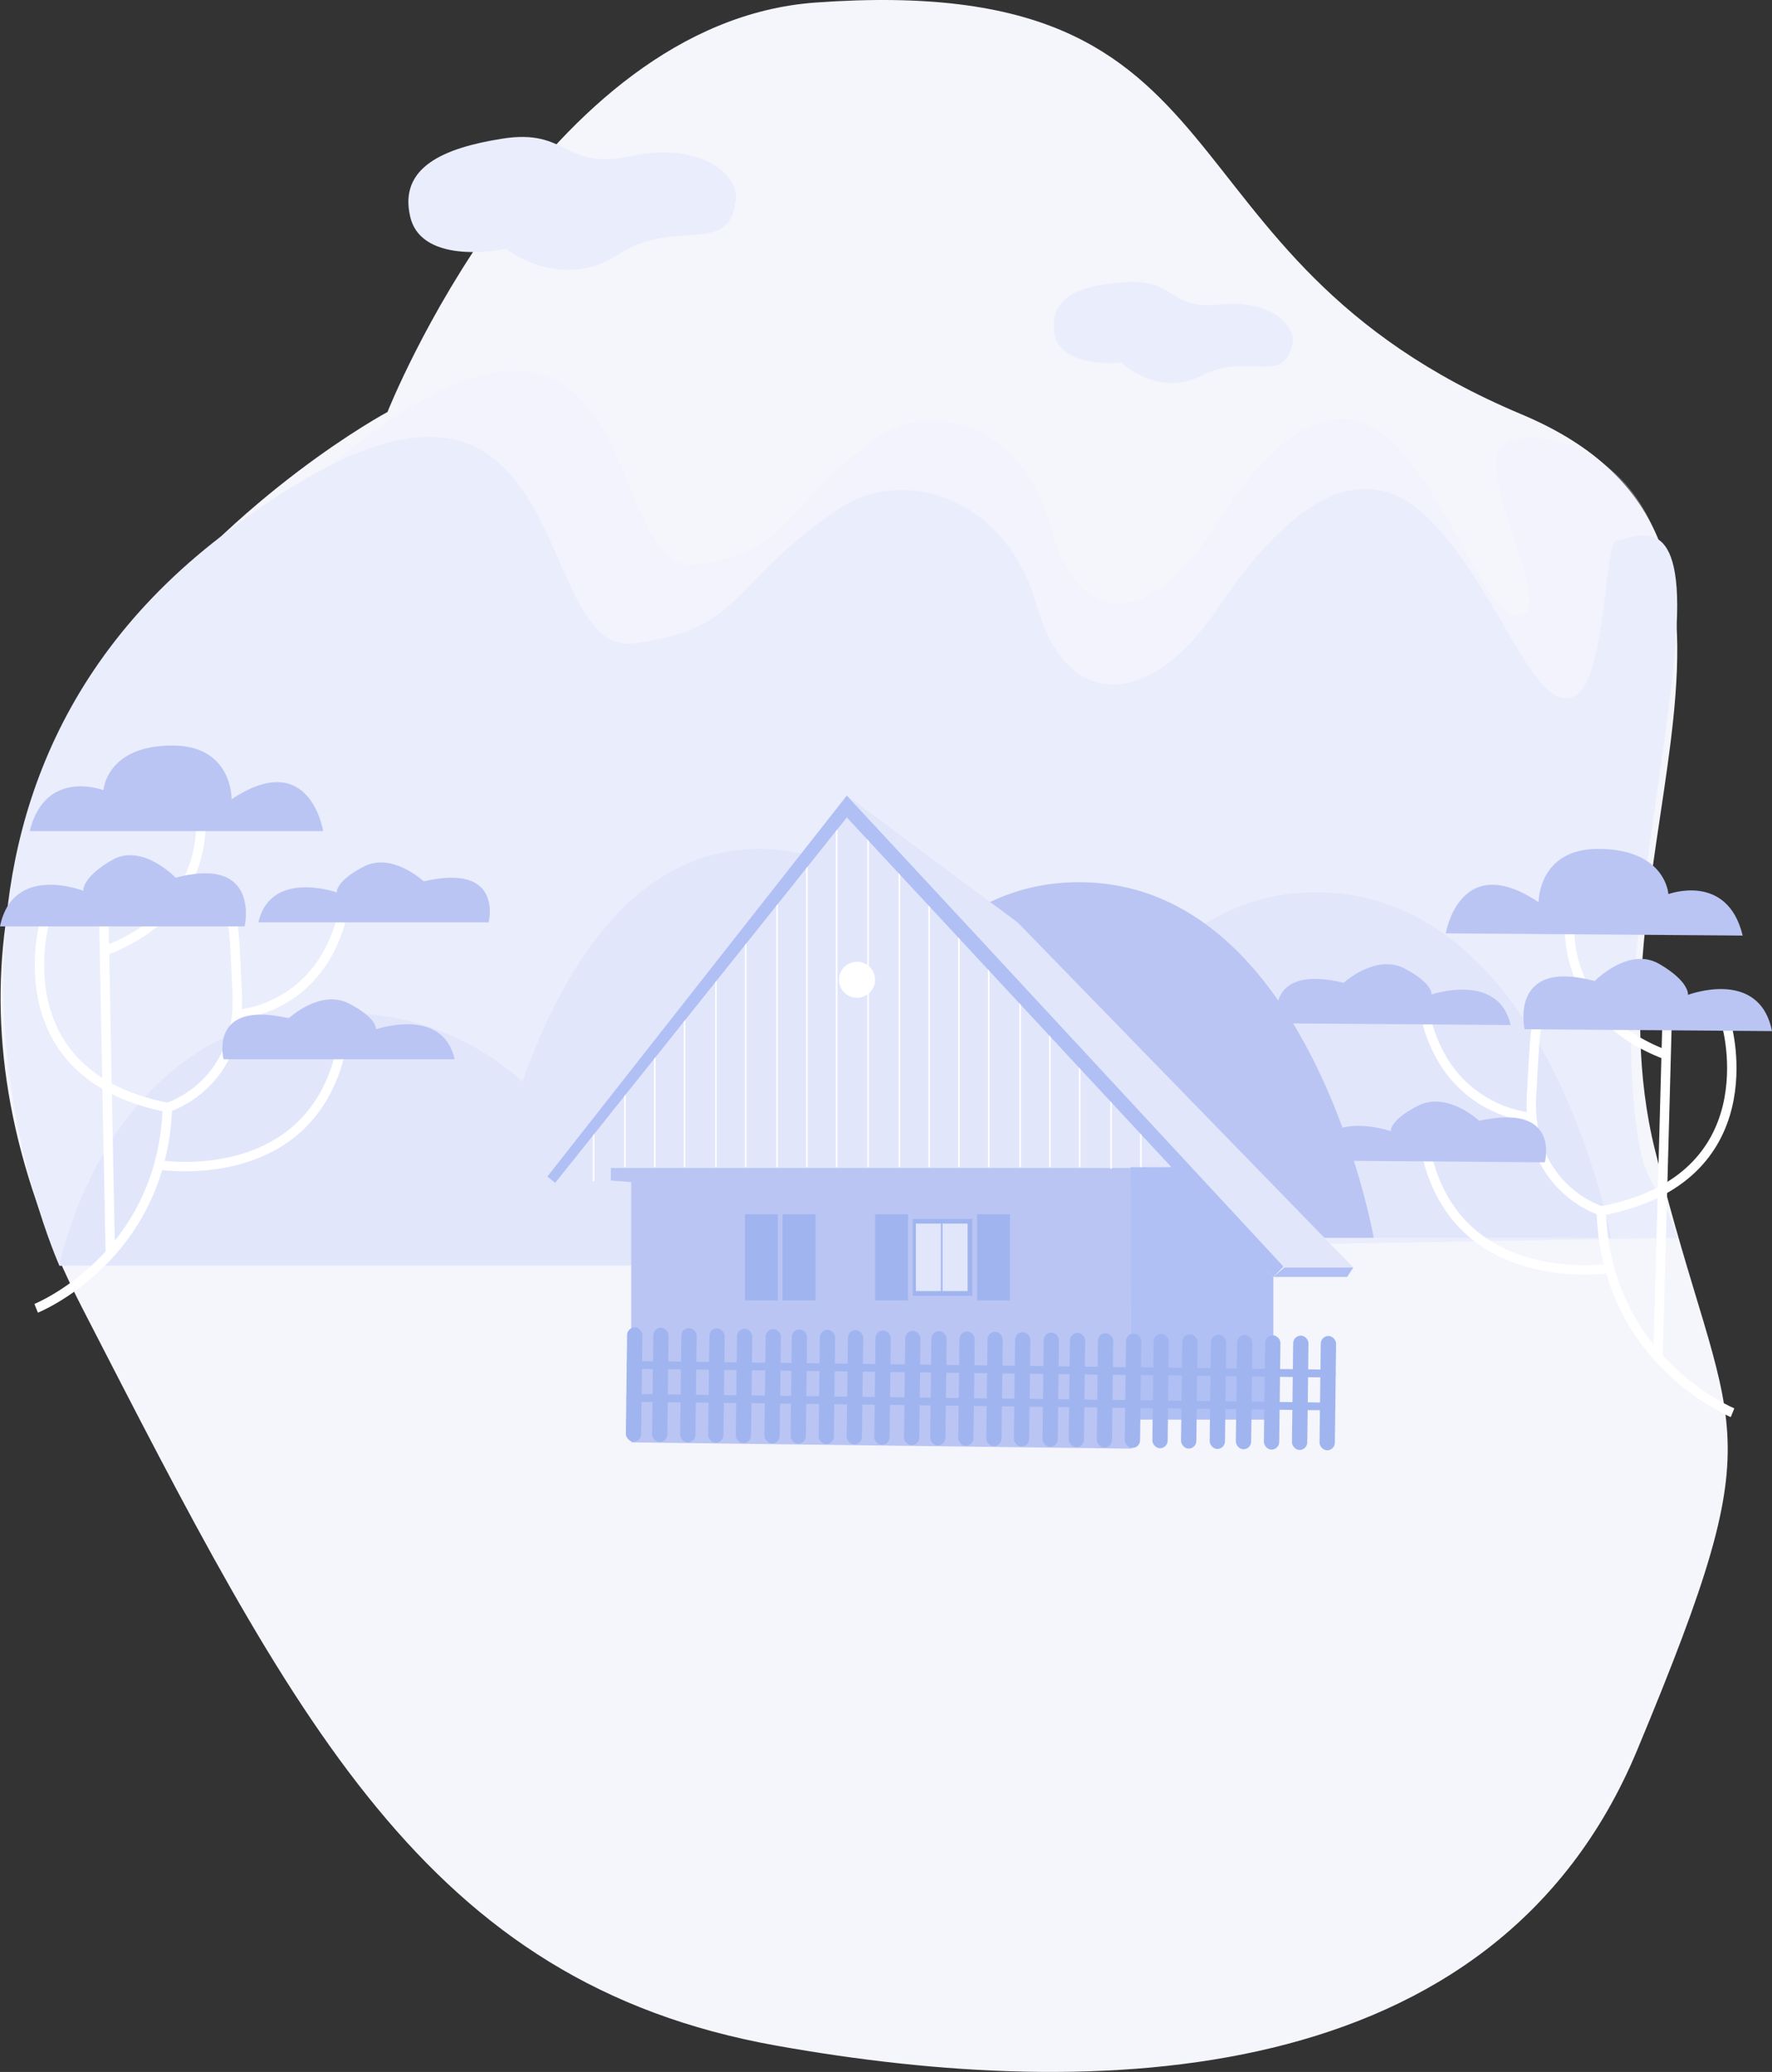 <?xml version="1.0" encoding="UTF-8"?>
<svg xmlns="http://www.w3.org/2000/svg" id="Background_17" data-name="Background 17" viewBox="0 0 1130.06 1321.23">
  <rect x="0" y="0" width="1130.06" height="1321.23" fill="#333333" stroke="none"/>
  <defs>
    <style>.cls-1{fill:#f5f5fc;}.cls-2,.cls-3{fill:#eaedfb;}.cls-2{opacity:0.32;}.cls-4{fill:#e1e6fb;}.cls-5{fill:#bac5f4;}.cls-6{fill:#b0c0f4;}.cls-7{fill:#a0b5ef;}.cls-8{fill:#fff;}.cls-9{fill:none;stroke:#fff;stroke-miterlimit:10;stroke-width:6px;}</style>
  </defs>
  <title>bg17</title>
  <g id="Bg">
    <path class="cls-1" d="M412.74,305.54S29.63,510.66,218.18,877.1c135.16,262.67,218.24,430.05,442.51,470.17,203.85,36.46,458.17,29.69,549-188.39s58.63-192.61,11.41-382.56S1327.92,387.65,1135.89,307C893.69,205.26,972.74,23.74,685.69,44.45,511.05,57.05,412.74,305.54,412.74,305.54Z" transform="translate(-165.63 -42.82)"></path>
  </g>
  <g id="Mountains">
    <path class="cls-2" d="M286.13,775.56s-114-269.36,91-436.94S547,411.39,609.5,402.79s53.8-36.68,115.31-80.69c36.17-25.89,94.17-7,111.08,57.52S900,442,938,381.77s79.94-94.61,118.54-53.76,57.49,111.81,79.35,107.51-33.73-97.41-10-110.23c18.36-9.93,82.81,1.1,100.48,74,17.06,70.4-59.63,188-55.37,262.63s12.39,52.87,25.5,97h0Z" transform="translate(-165.63 -42.82)"></path>
    <path class="cls-3" d="M203.51,849.88S74.33,563.17,306.69,384.8,499.21,462.25,570,453.1s61-39,130.68-85.89c41-27.56,106.73-7.44,125.89,61.22s72.68,66.38,115.73,2.29,90.6-100.7,134.34-57.22,65.17,119,89.94,114.44,20.81-100.71,30.8-100.71,41.69-22.07,37.48,54.93-33.34,207.28-28.52,286.74,14.05,56.27,28.9,103.23h0Z" transform="translate(-165.63 -42.82)"></path>
    <path class="cls-4" d="M203.51,849.88S234,688.65,382,688.65,570,849.88,570,849.88Z" transform="translate(-165.63 -42.82)"></path>
    <path class="cls-4" d="M471.41,847.19s30.51-263.06,178.46-263.06,188,263.06,188,263.06Z" transform="translate(-165.63 -42.82)"></path>
    <path class="cls-4" d="M826.58,832.13S857.09,611.87,1005,611.87s188,220.26,188,220.26Z" transform="translate(-165.63 -42.82)"></path>
    <path class="cls-5" d="M675.22,832.13s30.51-226.75,178.45-226.75,188.05,226.75,188.05,226.75Z" transform="translate(-165.63 -42.82)"></path>
    <path class="cls-3" d="M488.37,201.53s34.81,27.61,71.49,3.6,72,2.19,75.08-35.77c1.27-15.52-23.15-36.37-66.89-27s-39.32-17.94-82.3-11.09c-36.68,5.84-66.09,18-58.48,49.88S488.37,201.53,488.37,201.53Z" transform="translate(-165.63 -42.82)"></path>
    <path class="cls-3" d="M880.84,274.05s23.26,22.69,51.75,8,52.19,7,57.31-20.41c2.09-11.2-14.13-28.2-46.65-24.64S916,221,884.19,222.74c-27.13,1.51-49.44,8.18-46.28,31.92S880.84,274.05,880.84,274.05Z" transform="translate(-165.63 -42.82)"></path>
  </g>
  <g id="House">
    <polygon class="cls-4" points="354.06 754.28 540.06 521.28 750.06 744.28 354.06 754.28"></polygon>
    <polygon class="cls-5" points="402.56 753.78 402.56 919.78 721.56 923.78 721.56 744.78 389.56 744.78 389.56 752.78 402.56 753.78"></polygon>
    <polygon class="cls-6" points="812.06 814.28 812.06 905.28 721.56 905.28 721.06 744.28 750.06 744.28 812.06 814.28"></polygon>
    <rect class="cls-7" x="475.06" y="774.28" width="21" height="55"></rect>
    <rect class="cls-7" x="499.06" y="774.28" width="21" height="55"></rect>
    <rect class="cls-7" x="558.06" y="774.28" width="21" height="55"></rect>
    <rect class="cls-7" x="623.06" y="774.28" width="21" height="55"></rect>
    <rect class="cls-7" x="582.06" y="777.28" width="38" height="49"></rect>
    <rect class="cls-4" x="584.06" y="780.28" width="33" height="43"></rect>
    <rect class="cls-7" x="600.06" y="780.28" width="1" height="44"></rect>
    <polygon class="cls-6" points="354.06 754.28 540.06 521.28 812.06 814.28 819.06 807.28 540.06 507.28 349.06 750.28 354.06 754.28"></polygon>
    <polygon class="cls-4" points="540.06 507.28 649.06 588.28 863.06 808.28 819.06 808.28 540.06 507.28"></polygon>
    <polygon class="cls-6" points="812.06 814.28 859.06 814.28 863.06 808.28 819.06 808.28 812.06 814.28"></polygon>
    <g id="Layer_6" data-name="Layer 6">
      <rect class="cls-7" x="565.12" y="889.27" width="9.77" height="72.92" rx="4.89" transform="translate(-154.08 -49.83) rotate(0.71)"></rect>
      <rect class="cls-7" x="581.82" y="889.48" width="9.77" height="72.92" rx="4.89" transform="translate(-154.08 -50.04) rotate(0.71)"></rect>
      <rect class="cls-7" x="599.71" y="889.7" width="9.77" height="72.92" rx="4.89" transform="translate(-154.07 -50.26) rotate(0.71)"></rect>
      <rect class="cls-7" x="617.6" y="889.92" width="9.77" height="72.92" rx="4.89" transform="translate(-154.07 -50.48) rotate(0.71)"></rect>
      <rect class="cls-7" x="635.2" y="890.14" width="9.77" height="72.92" rx="4.89" transform="translate(-154.06 -50.7) rotate(0.71)"></rect>
      <rect class="cls-7" x="653.46" y="890.37" width="9.77" height="72.92" rx="4.89" transform="translate(-154.06 -50.93) rotate(0.71)"></rect>
      <rect class="cls-7" x="670.15" y="890.58" width="9.77" height="72.92" rx="4.89" transform="translate(-154.06 -51.14) rotate(0.71)"></rect>
      <rect class="cls-7" x="688.04" y="890.8" width="9.77" height="72.92" rx="4.89" transform="translate(-154.05 -51.36) rotate(0.71)"></rect>
      <rect class="cls-7" x="705.93" y="891.02" width="9.77" height="72.92" rx="4.89" transform="translate(-154.05 -51.58) rotate(0.71)"></rect>
      <rect class="cls-7" x="723.53" y="891.24" width="9.77" height="72.92" rx="4.89" transform="translate(-154.04 -51.8) rotate(0.71)"></rect>
      <rect class="cls-7" x="742.47" y="891.48" width="9.77" height="72.92" rx="4.89" transform="translate(-154.04 -52.03) rotate(0.71)"></rect>
      <rect class="cls-7" x="759.17" y="891.68" width="9.77" height="72.92" rx="4.89" transform="translate(-154.04 -52.24) rotate(0.71)"></rect>
      <rect class="cls-7" x="777.06" y="891.91" width="9.77" height="72.92" rx="4.89" transform="translate(-154.03 -52.46) rotate(0.71)"></rect>
      <rect class="cls-7" x="794.94" y="892.13" width="9.77" height="72.92" rx="4.89" transform="translate(-154.03 -52.69) rotate(0.71)"></rect>
      <rect class="cls-7" x="812.55" y="892.35" width="9.77" height="72.92" rx="4.89" transform="translate(-154.02 -52.9) rotate(0.71)"></rect>
      <rect class="cls-7" x="830.8" y="892.57" width="9.77" height="72.92" rx="4.89" transform="translate(-154.02 -53.13) rotate(0.71)"></rect>
      <rect class="cls-7" x="847.5" y="892.78" width="9.77" height="72.92" rx="4.89" transform="translate(-154.01 -53.34) rotate(0.71)"></rect>
      <rect class="cls-7" x="865.39" y="893" width="9.77" height="72.92" rx="4.89" transform="translate(-154.01 -53.56) rotate(0.71)"></rect>
      <rect class="cls-7" x="883.28" y="893.23" width="9.77" height="72.92" rx="4.89" transform="translate(-154.01 -53.78) rotate(0.71)"></rect>
      <rect class="cls-7" x="900.88" y="893.45" width="9.77" height="72.92" rx="4.89" transform="translate(-154 -54) rotate(0.71)"></rect>
      <rect class="cls-7" x="919.17" y="893.67" width="9.77" height="72.92" rx="4.89" transform="translate(-154 -54.23) rotate(0.71)"></rect>
      <rect class="cls-7" x="937.43" y="893.9" width="9.77" height="72.92" rx="4.89" transform="translate(-153.99 -54.46) rotate(0.71)"></rect>
      <rect class="cls-7" x="954.12" y="894.11" width="9.77" height="72.92" rx="4.89" transform="translate(-153.99 -54.66) rotate(0.71)"></rect>
      <rect class="cls-7" x="972.01" y="894.33" width="9.77" height="72.92" rx="4.89" transform="translate(-153.99 -54.89) rotate(0.71)"></rect>
      <rect class="cls-7" x="989.9" y="894.55" width="9.77" height="72.92" rx="4.89" transform="translate(-153.98 -55.11) rotate(0.71)"></rect>
      <rect class="cls-7" x="1007.5" y="894.77" width="9.77" height="72.92" rx="4.89" transform="translate(-153.98 -55.33) rotate(0.71)"></rect>
      <rect class="cls-7" x="565" y="934.49" width="452.18" height="4.98" rx="2.49" transform="translate(-153.92 -52.58) rotate(0.71)"></rect>
      <rect class="cls-7" x="565.26" y="913.49" width="452.18" height="4.98" rx="2.49" transform="translate(-154.18 -52.58) rotate(0.71)"></rect>
    </g>
    <g id="Layer_5" data-name="Layer 5">
      <circle class="cls-8" cx="546.56" cy="624.78" r="11.5"></circle>
      <polygon class="cls-8" points="379.06 753.28 378.06 753.28 378.06 724.22 378.48 723.63 379.06 722.96 379.06 753.28"></polygon>
      <polygon class="cls-8" points="399.06 744.28 398.06 744.28 398.06 699.16 398.45 698.68 399.06 697.89 399.06 744.28"></polygon>
      <polygon class="cls-8" points="418.06 744.28 417.06 744.28 417.06 675.36 417.49 674.83 418.06 674.09 418.06 744.28"></polygon>
      <polygon class="cls-8" points="437.06 744.28 436.06 744.28 436.06 651.56 436.5 651.01 437.06 650.31 437.06 744.28"></polygon>
      <polygon class="cls-8" points="457.06 744.28 456.06 744.28 456.06 626.51 456.45 626 457.06 625.28 457.06 744.28"></polygon>
      <polygon class="cls-8" points="476.06 744.28 475.06 744.28 475.06 602.71 475.37 602.31 476.06 601.45 476.06 744.28"></polygon>
      <polygon class="cls-8" points="496.06 744.28 495.06 744.28 495.06 577.65 495.34 577.3 496.06 576.4 496.06 744.28"></polygon>
      <polygon class="cls-8" points="515.06 744.28 514.06 744.28 514.06 553.85 514.3 553.52 515.06 552.6 515.06 744.28"></polygon>
      <polygon class="cls-8" points="709.06 745.28 708.06 745.28 708.06 702.23 708.72 702.96 709.06 703.33 709.06 745.28"></polygon>
      <polygon class="cls-8" points="728.06 744.28 727.06 744.28 727.06 722.72 727.7 723.4 728.06 723.79 728.06 744.28"></polygon>
      <polygon class="cls-8" points="689.06 744.28 688.06 744.28 688.06 680.68 688.67 681.36 689.06 681.78 689.06 744.28"></polygon>
      <polygon class="cls-8" points="670.06 744.28 669.06 744.28 669.06 660.24 669.66 660.88 670.06 661.32 670.06 744.28"></polygon>
      <polygon class="cls-8" points="651.06 744.28 650.06 744.28 650.06 639.77 650.31 640.03 650.75 640.51 651.06 640.85 651.06 744.28"></polygon>
      <polygon class="cls-8" points="631.06 744.28 630.06 744.28 630.06 618.22 630.61 618.81 631.06 619.31 631.06 744.28"></polygon>
      <polygon class="cls-8" points="612.06 744.28 611.06 744.28 611.06 597.74 611.56 598.3 612.06 598.84 612.06 744.28"></polygon>
      <polygon class="cls-8" points="593.06 744.28 592.06 744.28 592.06 577.28 592.6 577.89 593.06 578.37 593.06 744.28"></polygon>
      <polygon class="cls-8" points="574.06 744.28 573.06 744.28 573.06 556.8 573.61 557.4 574.06 557.9 574.06 744.28"></polygon>
      <polygon class="cls-8" points="534.06 744.28 533.06 744.28 533.06 530.05 533.3 529.75 534.06 528.8 534.06 744.28"></polygon>
      <polygon class="cls-8" points="554.06 744.28 553.06 744.28 553.06 535.28 554.06 536.28 554.06 536.25 554.06 744.28"></polygon>
    </g>
  </g>
  <g id="Trees">
    <g id="Layer_8" data-name="Layer 8">
      <path class="cls-9" d="M188.69,877.1s80.38-32.38,83.7-128.05c0,0,47.17-13.95,44.51-73.08s-2-35.77-8-56.75" transform="translate(-165.63 -42.82)"></path>
      <path class="cls-9" d="M194.15,630.44S166,728,272.39,749.05" transform="translate(-165.63 -42.82)"></path>
      <polyline class="cls-9" points="70.33 799.19 66.6 606.44 65.96 572.98"></polyline>
      <path class="cls-9" d="M293.51,564.1s7.14,59.52-61.28,85.16" transform="translate(-165.63 -42.82)"></path>
      <path class="cls-9" d="M316.59,689.75s50.14-2.3,66.35-59.31" transform="translate(-165.63 -42.82)"></path>
      <path class="cls-9" d="M266.88,785.63s95.66,15.82,116.06-72.56" transform="translate(-165.63 -42.82)"></path>
      <path class="cls-5" d="M455.63,718.3H308.2s-9.92-38.18,41.56-26.15c0,0,20.11-18.82,38.41-9.41s17.26,16.46,17.26,16.46S447.79,684.31,455.63,718.3Z" transform="translate(-165.63 -42.82)"></path>
      <path class="cls-5" d="M330.4,631H477.25s9.88-38.18-41.4-26.15c0,0-20-18.83-38.25-9.42s-17.19,16.47-17.19,16.47S338.21,597,330.4,631Z" transform="translate(-165.63 -42.82)"></path>
      <path class="cls-5" d="M165.63,633.57h156s10.49-45.38-44-31.08c0,0-21.26-22.38-40.63-11.19s-18.25,19.57-18.25,19.57S173.93,593.16,165.63,633.57Z" transform="translate(-165.63 -42.82)"></path>
      <path class="cls-5" d="M184.59,572.8H371.72s-8.36-53.65-58.37-20.31c0,0,.65-34.28-37.74-34.28-42.24,0-44,28.5-44,28.5S194.55,532.39,184.59,572.8Z" transform="translate(-165.63 -42.82)"></path>
    </g>
    <path class="cls-9" d="M1270.53,943.67s-81.07-33-83.71-128.68c0,0-47.62-14.31-44.49-73.42s2.29-35.75,8.5-56.69" transform="translate(-165.63 -42.82)"></path>
    <path class="cls-9" d="M1266.86,697s27.72,97.8-80,118" transform="translate(-165.63 -42.82)"></path>
    <polyline class="cls-9" points="1057.35 865.4 1062.57 672.69 1063.47 639.24"></polyline>
    <path class="cls-9" d="M1166.84,629.88s-7.67,59.47,61.35,85.63" transform="translate(-165.63 -42.82)"></path>
    <path class="cls-9" d="M1142.55,755.35s-50.71-2.68-66.68-59.81" transform="translate(-165.63 -42.82)"></path>
    <path class="cls-9" d="M1192.11,851.62s-96.9,15.09-116.87-73.45" transform="translate(-165.63 -42.82)"></path>
    <path class="cls-5" d="M1001.66,782.85,1150.82,784s10.32-38.1-41.85-26.46c0,0-20.2-19-38.79-9.71s-17.58,16.33-17.58,16.33S1009.86,748.91,1001.66,782.85Z" transform="translate(-165.63 -42.82)"></path>
    <path class="cls-5" d="M1129,696.47l-148.57-1.12s-9.71-38.25,42.08-25.83c0,0,20.4-18.68,38.77-9.13s17.27,16.6,17.27,16.6S1121.37,662.42,1129,696.47Z" transform="translate(-165.63 -42.82)"></path>
    <path class="cls-5" d="M1295.69,700.33l-157.78-1.19s-10.27-45.46,44.71-30.75c0,0,21.69-22.22,41.19-10.88s18.32,19.71,18.32,19.71S1287.6,659.86,1295.69,700.33Z" transform="translate(-165.63 -42.82)"></path>
    <path class="cls-5" d="M1277,639.42,1087.66,638s8.85-53.58,59.19-19.86c0,0-.39-34.29,38.45-34,42.73.33,44.32,28.84,44.32,28.84S1267.2,598.93,1277,639.42Z" transform="translate(-165.63 -42.82)"></path>
  </g>
</svg>
